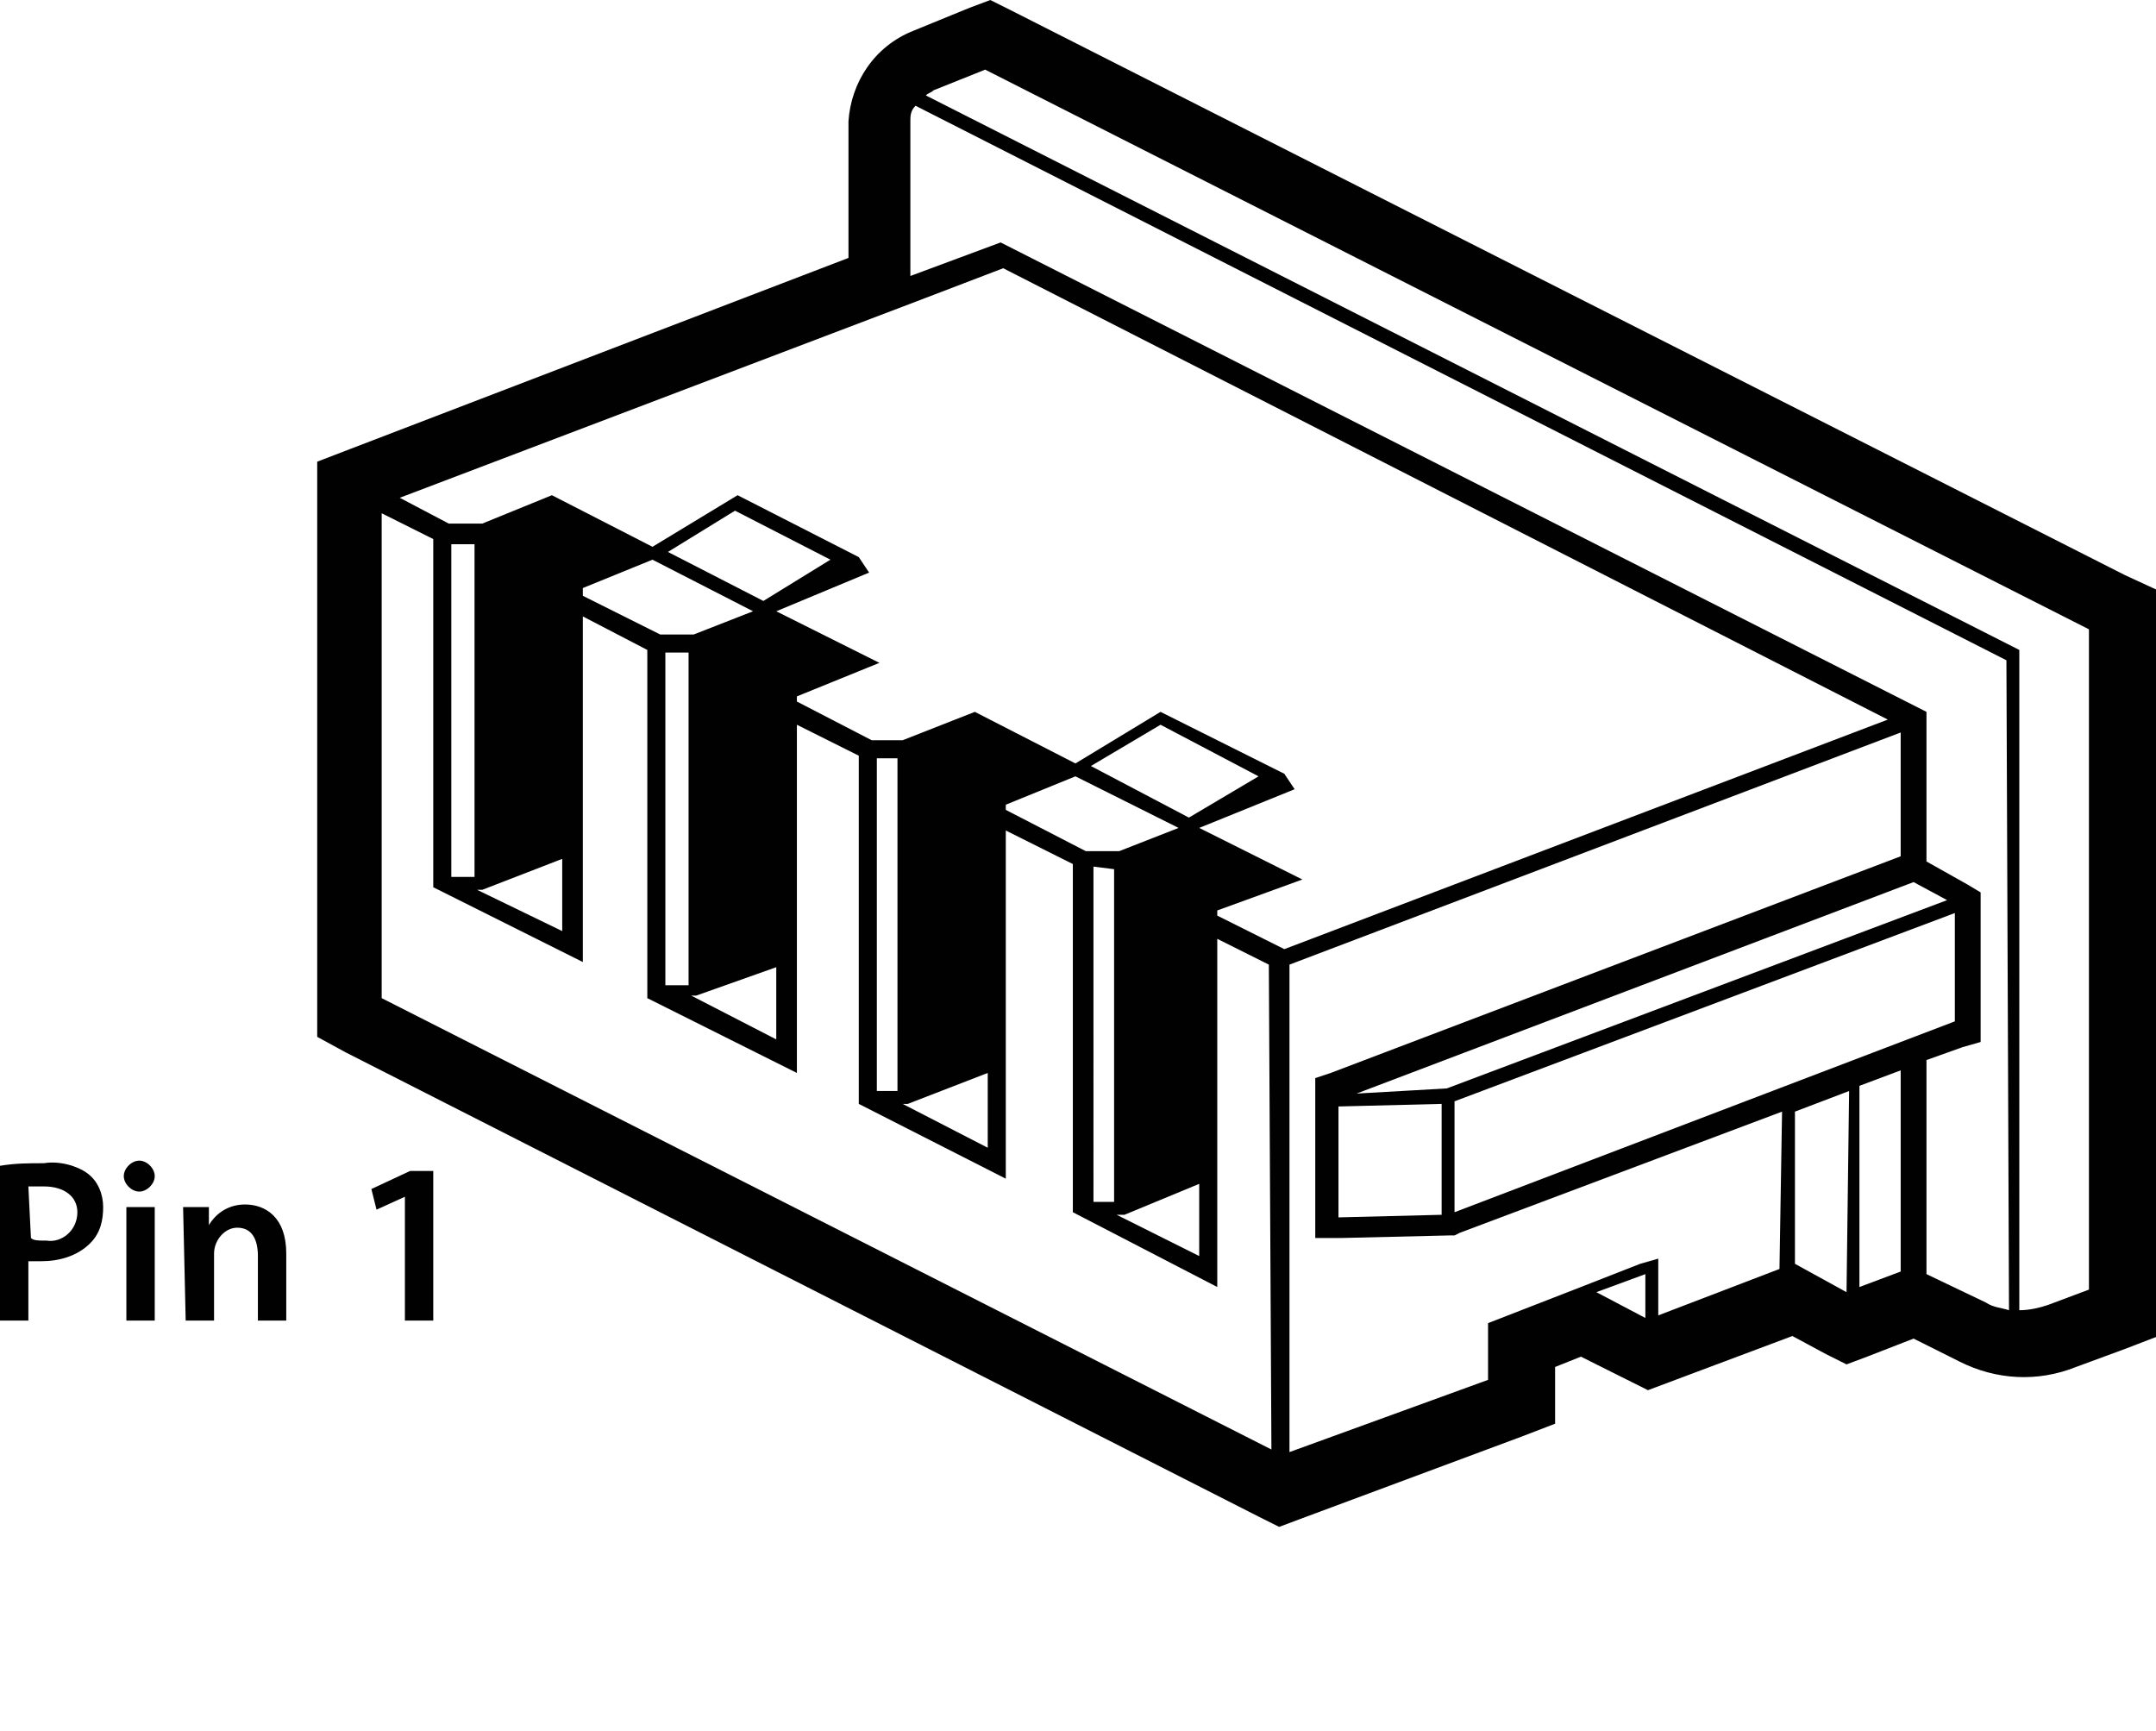 <?xml version="1.0" encoding="utf-8"?>
<!-- Generator: Adobe Illustrator 25.1.0, SVG Export Plug-In . SVG Version: 6.00 Build 0)  -->
<svg version="1.1" id="Layer_1" xmlns="http://www.w3.org/2000/svg" xmlns:xlink="http://www.w3.org/1999/xlink" x="0px" y="0px"
	 viewBox="0 0 83.6 67.1" style="enable-background:new 0 0 83.6 67.1;" xml:space="preserve">
<style type="text/css">
	.st0{fill:#010101;}
</style>
<g>
	<g>
		<g>
			<path class="st0" d="M0,51.2h1.1v-2.3c0.2,0,0.4,0,0.5,0c0.7,0,1.4-0.2,1.9-0.7c0.4-0.4,0.5-0.9,0.5-1.4c0-0.5-0.2-1-0.6-1.3
				C3,45.2,2.3,45,1.7,45.1c-0.6,0-1.1,0-1.7,0.1V51.2L0,51.2z M1.1,46c0.2,0,0.4,0,0.6,0C2.5,46,3,46.4,3,47c0,0.7-0.6,1.2-1.2,1.1
				c0,0-0.1,0-0.1,0c-0.2,0-0.4,0-0.5-0.1L1.1,46L1.1,46z"/>
			<path class="st0" d="M6,51.2v-4.4H4.9v4.4H6z M5.4,46.2c0.3,0,0.6-0.3,0.6-0.6C6,45.3,5.7,45,5.4,45c-0.3,0-0.6,0.3-0.6,0.6
				C4.8,45.9,5.1,46.2,5.4,46.2C5.4,46.2,5.4,46.2,5.4,46.2L5.4,46.2z"/>
			<path class="st0" d="M7.2,51.2h1.1v-2.6c0-0.5,0.4-1,0.9-1c0.6,0,0.8,0.5,0.8,1.1v2.5h1.1v-2.6c0-1.4-0.8-1.9-1.6-1.9
				c-0.6,0-1.1,0.3-1.4,0.8l0,0v-0.7h-1L7.2,51.2L7.2,51.2z"/>
			<polygon class="st0" points="15.7,51.2 16.8,51.2 16.8,45.4 15.9,45.4 14.4,46.1 14.6,46.9 15.7,46.4 15.7,46.4 15.7,51.2 			"/>
		</g>
	</g>
	<path class="st0" d="M82.4,22.3L39.2,0.4L38.4,0l-0.8,0.3l-2.2,0.9c-1.5,0.6-2.4,2-2.5,3.5v5.3l-19.3,7.4l-1.3,0.5v22.3l1.1,0.6
		l35.4,18l0.8,0.4l0.8-0.3l8.6-3.2l1.3-0.5v-2.2l1-0.4l1.8,0.9l0.8,0.4l0.8-0.3l4.8-1.8l1.3,0.7l0.8,0.4l0.8-0.3l1.8-0.7l1.8,0.9
		c1.4,0.7,3,0.8,4.5,0.2l1.9-0.7l1.3-0.5V22.9L82.4,22.3z M49.3,56.2L14.8,38.7V19.9l2,1v13.5l5.8,2.9V23.9l2.5,1.3v13.5l5.8,2.9
		V28.1l2.4,1.2v13.5l5.7,2.9V32.2l2.6,1.3v13.5l5.6,2.9V36.4l2,1L49.3,56.2z M17.5,34V21.1h0.9V34H17.5z M18.5,34.5h0.2l3.1-1.2v2.8
		L18.5,34.5z M25.3,21.7l3.9,2l-2.3,0.9h-1.3l-3-1.5v-0.3L25.3,21.7z M30.1,37.5v2.8l-3.3-1.7H27L30.1,37.5z M29.6,23.3l-3.7-1.9
		l2.6-1.6l3.7,1.9L29.6,23.3z M26.7,25.3v12.9h-0.9V25.3L26.7,25.3z M34,42.3V29.4h0.8v12.9H34z M35,42.8h0.2l3.1-1.2v2.9L35,42.8z
		 M46.1,31.7l-3.8-2l2.7-1.6l3.8,2L46.1,31.7z M46.5,45.9v2.8l-3.2-1.6h0.3L46.5,45.9z M45.7,32.1l-2.3,0.9h-1.3L39,31.4v-0.2
		l2.7-1.1L45.7,32.1z M43.2,33.7v12.9h-0.8V33.6L43.2,33.7z M47.2,35.5v-0.2l3.3-1.2l-4-2l3.7-1.5l-0.4-0.6L45,27.6l0,0l-3.3,2
		l-3.9-2L35,28.7h-1.2l-2.9-1.5V27l3.2-1.3l-4-2l3.6-1.5l-0.4-0.6l-4.7-2.4l-3.3,2l-3.9-2l-2.7,1.1h-1.3l-1.9-1l20-7.6l0,0l3.4-1.3
		l34.3,17.5l-23.4,8.9L47.2,35.5z M63.8,51.1l-1.9-1l1.9-0.7V51.1z M69,49.2l-4.7,1.8v-2.2l-0.7,0.2l-2.3,0.9l0,0l-3.6,1.4v2.2
		L50,56.3V37.4l23.7-9v4.8l-22.1,8.4l-0.6,0.2v6.2h1l4.2-0.1h0.2l0.2-0.1l12.5-4.7L69,49.2z M55.9,47.1l-4,0.1v-4.3l0,0l4-0.1V47.1z
		 M52.6,42.4l21.6-8.2l1.3,0.7l-19.4,7.3L52.6,42.4z M71.6,50.1l-2-1.1l0,0v-5.9l2.1-0.8L71.6,50.1z M73.7,49.3l-1.6,0.6v-7.8
		l1.6-0.6V49.3z M56.4,47v-4.3l19.4-7.3v4.2L56.4,47z M77.9,50.8c-0.3-0.1-0.6-0.1-0.9-0.3l-2.3-1.1v-8.3l0,0l1.4-0.5l0.7-0.2v-5.8
		l-0.5-0.3l-1.6-0.9v-5.8L38.8,9.4l-3.5,1.3v-6c0-0.2,0-0.4,0.2-0.6l42.3,21.5L77.9,50.8z M81,50l-1.6,0.6c-0.3,0.1-0.7,0.2-1.1,0.2
		V25.2L35.9,3.7c0.1-0.1,0.2-0.1,0.3-0.2l2-0.8L81,24.4V50z"/>
</g>
</svg>
